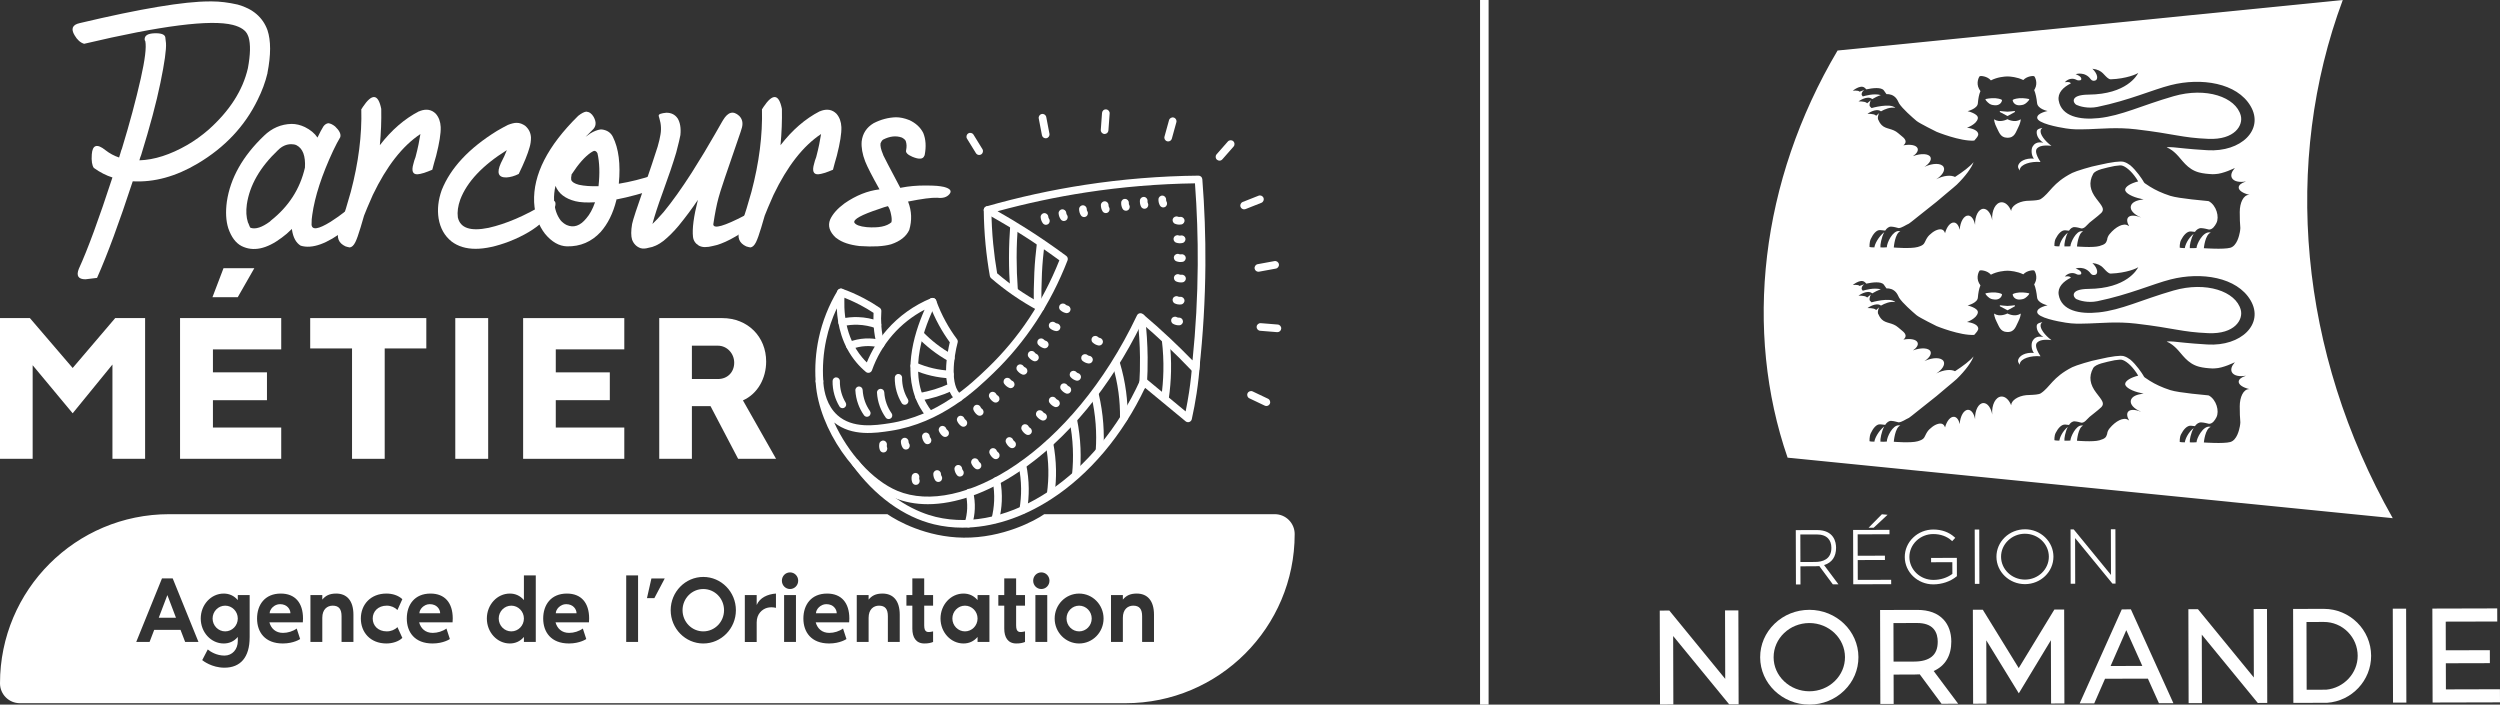<?xml version="1.0" encoding="UTF-8"?><svg id="Calque_1" xmlns="http://www.w3.org/2000/svg" viewBox="0 0 2210.69 623.07"><rect x="0" y="0" width="2210.69" height="623.07" fill="#333333" stroke="none"/><defs><style>.cls-1{fill:#fff;}</style></defs><g id="Bloc-Marque_Print_-_Medium_-_Blanc"><rect class="cls-1" x="1308.77" y="0" width="7.56" height="623.07"/><path class="cls-1" d="M1623.59,484.29c0-4.69-1.68-15.57-16.88-15.57h-.08l-18.66.05.13,48.04h4.02s-.05-16.03-.05-16.03l12.92-.03c1.28,0,2.58-.06,3.79-.17l11.94,16.15h4.98s-12.73-17.05-12.73-17.05c6.98-2.12,10.65-7.41,10.63-15.38M1592.06,496.97l-.07-24.33,14.51-.04h.06c4.46,0,7.84,1.19,10.03,3.55,1.87,1.99,2.85,4.83,2.86,8.22.03,10.35-7.9,12.55-14.54,12.56l-12.85.04Z"/><polygon class="cls-1" points="1642.79 512.78 1642.74 495.24 1666.8 495.18 1666.79 491.37 1642.73 491.43 1642.69 472.5 1670.83 472.43 1670.82 468.55 1638.66 468.63 1638.78 516.67 1672.33 516.58 1672.31 512.71 1642.79 512.78"/><polygon class="cls-1" points="1669.12 455.2 1664.1 454.76 1652.32 466.67 1656.83 466.66 1669.12 455.2"/><path class="cls-1" d="M1707.61,493.37v3.81s18.79-.05,18.79-.05l.04,10.35c-4.7,3.47-10.5,5.31-16.8,5.32h-.06c-11.64,0-21.13-9.07-21.16-20.25,0-5.39,2.19-10.48,6.17-14.32,4-3.84,9.3-5.97,14.94-5.98h.07c6.32,0,12.02,2.04,16.08,5.75l.58.53,2.71-2.94-.58-.53c-4.84-4.46-11.34-6.82-18.78-6.82h-.1c-6.71.02-13.03,2.56-17.79,7.16-4.78,4.6-7.4,10.7-7.38,17.16.04,13.35,11.34,24.18,25.23,24.18h.07c7.63-.02,15.11-2.58,20.51-7.02l.29-.23-.04-16.19-22.79.06Z"/><rect class="cls-1" x="1746.23" y="468.35" width="4.01" height="48.04" transform="translate(-1.26 4.49) rotate(-.15)"/><path class="cls-1" d="M1790.66,468.04h-.07c-6.74.02-13.07,2.56-17.83,7.15-4.75,4.6-7.37,10.7-7.35,17.17.04,13.35,11.35,24.18,25.23,24.18h.07c13.88-.04,25.14-10.94,25.1-24.32-.01-6.47-2.65-12.55-7.41-17.12-4.74-4.56-11.05-7.07-17.75-7.07M1790.66,471.98c11.6,0,21.06,9.07,21.09,20.25.03,11.16-9.41,20.27-21.04,20.3h-.06c-11.64,0-21.13-9.05-21.16-20.19-.02-5.39,2.17-10.49,6.17-14.35,4-3.87,9.3-6,14.93-6.02h.06Z"/><polygon class="cls-1" points="1870.6 468.03 1866.59 468.04 1866.7 508.41 1833.73 468.13 1830.93 468.13 1831.05 516.17 1835.05 516.16 1834.96 475.79 1867.75 515.79 1867.99 516.08 1870.72 516.07 1870.6 468.03"/><polygon class="cls-1" points="1525.41 539.77 1525.57 600.31 1476.14 539.9 1467.68 539.92 1467.91 622.99 1479.7 622.96 1479.54 562.41 1529.07 622.83 1537.42 622.81 1537.2 539.74 1525.41 539.77"/><path class="cls-1" d="M1599.98,539.26h-.12c-11.59.03-22.49,4.4-30.68,12.32-8.23,7.95-12.75,18.5-12.71,29.69.05,23.08,19.56,41.8,43.49,41.8h.12c11.58-.03,22.47-4.41,30.63-12.33,8.2-7.94,12.7-18.48,12.66-29.69-.06-23.08-19.51-41.8-43.39-41.8M1599.96,611.28c-8.4,0-16.32-3.14-22.31-8.83-5.97-5.68-9.27-13.21-9.28-21.21-.05-16.66,14.1-30.25,31.53-30.3h.08c17.33,0,31.45,13.5,31.5,30.14.02,8.01-3.21,15.56-9.09,21.26-5.94,5.74-13.87,8.92-22.34,8.94h-.08Z"/><path class="cls-1" d="M1725.49,567.19c-.02-7.83-2.39-14.51-6.87-19.34-5.27-5.65-13.04-8.52-23.12-8.52h-.14l-32.84.08.22,83.07,11.79-.03-.06-25.93,18.26-.05c1.63,0,3.28-.06,4.87-.16l19.26,26.03,14.7-.04-21.67-28.96c10.16-4.43,15.65-13.53,15.61-26.16M1674.43,585.05l-.09-34.09,20.83-.05h.11c6.45,0,11.26,1.65,14.29,4.9,3.23,3.45,3.91,8.17,3.92,11.52.02,6.13-1.74,10.53-5.39,13.44-3.5,2.79-8.71,4.23-15.49,4.24l-18.17.05Z"/><polygon class="cls-1" points="1816.61 539.02 1785.11 590.77 1753.35 539.18 1744.56 539.2 1744.78 622.28 1756.58 622.24 1756.43 566.24 1785.18 613.09 1813.56 566.13 1813.72 622.1 1825.5 622.06 1825.29 538.99 1816.61 539.02"/><path class="cls-1" d="M1876.24,538.86l-37.25,83.17,12.9-.04,9.54-21.79,37.9-.1,9.77,21.75,12.77-.04-37.57-82.97-8.05.02ZM1866.35,588.93l13.87-31.68,14.18,31.61-28.05.07Z"/><polygon class="cls-1" points="1992.86 538.56 1993.02 599.09 1943.59 538.69 1935.13 538.71 1935.34 621.78 1947.14 621.75 1946.99 561.2 1996.51 621.62 2004.87 621.6 2004.65 538.53 1992.86 538.56"/><path class="cls-1" d="M2054.93,538.4h-.11l-27.08.07.22,83.07,29.53-.07h.26c21.92-1.49,39.04-19.75,38.98-41.58-.05-22.9-18.8-41.48-41.8-41.48M2039.72,609.93l-.15-59.91,15.29-.04h.08c7.96,0,15.44,3.09,21.08,8.71,5.67,5.65,8.8,13.18,8.82,21.21.04,15.37-12.19,28.51-27.87,29.98l-17.25.04Z"/><polygon class="cls-1" points="2115.88 538.24 2116.09 621.31 2127.89 621.28 2127.67 538.21 2115.88 538.24"/><polygon class="cls-1" points="2210.65 609.48 2162.86 609.61 2162.79 586.51 2201.74 586.41 2201.71 574.94 2162.76 575.04 2162.7 549.7 2208.27 549.59 2208.23 538 2150.88 538.15 2151.09 621.22 2210.69 621.07 2210.65 609.48"/><path class="cls-1" d="M1804.5,287.1c.18-.86.72-1.58,1.52-2.2-.4.1-4.52.61-4.92,2.72-.55,2.98.92,7.34,5.78,10.35-6-1.23-8.31,1.41-9.52,3.48-1.41,2.38-1.16,7.97,1.21,10.62-7.45-.71-13.62,2.54-14.07,6.86-.12,1.1.78,2.48,1.5,3.7,0-.26,0-.51.03-.76.71-4.9,9.86-7.6,18.35-6.82-2.79-4.22-5.25-9.54-3.23-11.85,2.11-2.4,6.16-3.27,12.89-2.44-6.01-4.41-10.27-10.31-9.54-13.67"/><path class="cls-1" d="M1770.34,88.51c.03-.28-1.65-1.26-5.7-1.65-4.04-.38-9.12.7-9.05.86.31.83.61,1.39,2.13,2.79,2.24,2.07,3.47,2.31,6.09,2.56,4.05.39,6.34-2.23,6.53-4.57"/><path class="cls-1" d="M1786.58,105.6c-4.92,3.36-11.46-.18-11.46-.18,0,0-6.71,3.54-11.46.18-.88-.61.35,4.23,1.84,6.95,2.09,3.79,3.13,9.16,9.4,9.25h0s.3,0,.3,0c6.54.07,7.41-5.41,9.53-9.26,1.5-2.72,2.73-7.55,1.85-6.95"/><path class="cls-1" d="M1768.34,98.55c-.06.23.05.48.27.58l6.35,3.36c.08.04.16.06.24.06.1,0,.19-.03.28-.07l6.09-3.35c.2-.12.29-.36.23-.58-.06-.22-.26-.38-.51-.38,0,0-4.4.59-6.15.59s-6.29-.59-6.29-.59c-.24,0-.45.17-.51.4"/><path class="cls-1" d="M1786.3,93.07c2.63-.26,3.87-.49,6.09-2.56,1.5-1.4,1.82-1.96,2.13-2.79.06-.17-5.02-1.25-9.06-.86-4.04.39-5.72,1.36-5.7,1.65.2,2.34,2.49,4.95,6.54,4.57"/><path class="cls-1" d="M1804.5,115.32c.18-.87.72-1.58,1.52-2.2-.4.1-4.52.61-4.92,2.72-.55,2.97.92,7.35,5.78,10.35-6-1.23-8.31,1.41-9.52,3.48-1.41,2.38-1.16,7.97,1.21,10.61-7.45-.71-13.62,2.55-14.07,6.87-.12,1.1.78,2.48,1.5,3.7,0-.26,0-.51.03-.76.71-4.89,9.86-7.6,18.35-6.81-2.79-4.23-5.25-9.54-3.23-11.85,2.11-2.4,6.16-3.27,12.89-2.44-6.01-4.41-10.27-10.31-9.54-13.67"/><path class="cls-1" d="M2071.66,0c-148.91,14.9-297.83,29.79-446.75,44.68-68.59,115.96-82.88,247.96-44.18,360.03,178.37,17.84,356.75,35.67,535.12,53.51C2032.63,311.17,2018.34,143.17,2071.66,0M1892.98,363.92s-.07.04-.13.06c-4.78-1.94-9.01-2.07-10.86-.08-1.56,1.69-1.15,4.64.75,7.94-.4-.25-.76-.47-1.05-.66-3.85-2.45-10.83.99-16.26,7.63-1.32,1.61-1.98,3.28-2.15,4.97-.89,2.79-1.5,4.04-6.78,5.56-5.66,1.63-19.89.39-19.89.39,0,0,.96-11.8,5.5-13.34-.43-.07-.82-.13-1.17-.16-5.25-.41-10.12,10.36-10.12,13.32-.9.11-3.52.22-5.3.09-.27-1.79.75-7.78,3.01-12.16-4.9,3.94-7.23,9.72-7.46,12.13-3.41.05-4.41-.37-4.41-.37,0,0-.19-3.86,1.11-6.4,2.08-4.11,5.14-7.66,8.48-7.43.65.05,2.07.18,3.3.37,1.36-2,3.06-3.35,5.11-3.19,2.63.21,3.85.71,5.95,1.21,2.76.04,4.4-2.62,7.18-5.2,1.57-1.45,6.57-4.97,10.46-8.65,2.97-3.33.6-5.89-4.54-12.56-5.51-7.16-6.97-14.2-2.76-21.86,2.01-3.64,10.8-5.22,19.01-6.99,3.79-.58,5.61-.59,6.44-.38,2.79.67,7.79,4.06,12.73,11.39.92,1.34.86,1.36,1.63,2.64-6.44,1.56-11.52,4.58-11.52,7.39,0,3.01,6.46,6.42,13.84,7.94.88.26,1.72.49,2.5.7-5.99.29-10.6,2.48-11.33,5.89-.77,3.56,2.9,7.4,8.74,9.8M1916.05,302.25s3.03.51,8.28,5.62c5.24,5.12,9.65,13.56,20.15,16.38,3.57.96,7.92,1.4,12.09,1.58.61-.04,1.31-.07,2.21-.1,6.95-.16,17.39-5.4,17.39-5.4,0,0-.05.11-.14.3-2.64,2.95-3.67,6.08-2.41,8.5,1.62,3.08,6.56,4.15,12.35,3.09-.21.1-.4.19-.57.3-3.41,1.12-5.64,2.88-5.77,4.86-.18,2.77,3.77,5.37,9.52,6.69-.22.01-.44.02-.62.03-4.67.22-7.98,6.87-7.97,15.2,0,5.47.14,10.26.52,14.15-.07,1.13-.17,2.31-.42,3.57-.6,3.1-2.57,12.22-8.51,13.86-5.95,1.63-23.33.38-23.33.38,0,0,1.08-12.22,6.2-13.82-.48-.08-.93-.14-1.32-.17-5.9-.42-11.29,10.47-11.36,13.8-1.01.11-3.96.22-5.95.09-.31-1.86.84-8.1,3.41-12.64-5.1,4.08-7.54,10.1-7.78,12.61-3.53.05-4.55-.38-4.55-.38,0,0-.2-4,1.14-6.63,2.15-4.26,5.32-7.93,8.77-7.69.7.05,2.24.19,3.52.4,1.54-2.09,3.46-3.49,5.76-3.32,2.96.21,4.33.73,6.69,1.25,3.1.05,5.22-3.12,6.57-5.75,2.79-5.47-.06-15.52-6.51-19.18-.16-.09-.4-.15-.6-.22-1.87-.26-25.93-2.17-33.69-4.66-7.3-2.34-13.23-5.16-18.07-8.19-5.54-3.81-4.44-2.42-6.03-5.18-.61-1.06-5.87-9.14-11.35-13.7,0,0-.03-.03-.05-.03-1.81-1.36-3.61-2.31-5.29-2.81-.17-.05-.34-.13-.51-.17-2.82-.69-9.78.03-22.24,2.93-6.07,1.06-19.94,5.27-23.12,6.89-17.65,8.95-19.61,17.76-27.89,23.12-1.65,1.07-5.67,1.3-10.05,1.48-.88,0-1.8.03-2.74.13-7.43.77-13.25,4.69-13.37,8.92-1.85-4.76-5.16-7.9-8.69-7.69-5.04.3-8.65,7.28-8.07,15.56,0,.2.04.38.06.58-.99-6.04-4.17-10.47-7.84-10.39-4.28.11-7.58,6.34-7.36,13.94,0,.1,0,.19,0,.3-.88-4.76-3.2-8.15-6.07-8.26-3.78-.14-7.09,5.47-7.53,12.61-.76-3.61-2.52-6.14-4.88-6.42-3.27-.38-6.59,3.66-8.07,9.4-.49-1.59-1.37-2.74-2.65-3.19-2.39-.85-6.57.64-9.91,3.75-2.09,1.6-3.1,3.13-4.11,4.96-1.88,3.38-1.39,4.91-7.43,6.68-6.03,1.76-21.23.46-21.23.46,0,0,1-12.71,5.84-14.37-.45-.08-.86-.15-1.24-.17-5.61-.43-10.75,10.4-10.76,14.36-.96.13-3.77.23-5.65.11-.3-1.98.84-8.77,3.39-13.52-5.28,4.26-8.49,10.81-8.72,13.49-3.35.06-4.33-.39-4.33-.39,0,0-.19-4.15,1.06-6.9,2.04-4.43,5.03-8.26,8.32-8.01.71.06,3,.22,4.48.47,1.46-2.2,3.3-3.69,5.5-3.52,2.8.21,4.1.76,6.35,1.28,2.6.04,6.33-2.75,9.15-3.95.91-.39,12.88-10.3,24.38-19.27,2.36-2.17,15.95-13.24,18-15.23,7.86-7.66,13.13-15.14,14.79-19.85-3.05,3.75-9.42,8.59-16.41,13.08-3.7-1.88-10.13-1.3-16.32,1.91-.15.07-.29.15-.42.23h0c5.38-3.41,8.29-7.94,6.64-10.94-1.94-3.55-9.43-3.63-16.73-.2-.1.04-.19.09-.29.14,4.25-2.78,6.56-6.18,5.43-8.62-1.48-3.22-8.37-3.59-15.51-.9,3.19-2.17,4.89-4.73,4.15-6.83-1.02-2.9-6.37-3.94-12.6-2.72,1.33-1.09,2.06-2.33,1.95-3.6-.11-1.31-1.16-2.77-2.82-4.07-1.72-1.47-3.13-2.61-3.67-3.07-5.16-4.54-10.68-3.33-14.53-7.08-1.54-1.51-2.62-3.47-3.38-5.3-.55-2.88,1.06-5.48,1.06-5.48l-2.72,2.45c-.21-.19-.4-.4-.62-.56-1.72-1.32-7.03-1.2-7.03-1.2,0,0,7.19-5.24,11.55-2.43.13.08.23.18.36.26,3.31-1.89,8.26-4,12.72-3.07-4.52-4.62-21.05.18-21.05.18l-1.16-1.21s-.2-.28-.52-.67c-.38-2.76,1.2-5.15,1.2-5.15l-3.4,2.78c-.19-.16-.38-.32-.58-.48-1.72-1.32-7.03-1.2-7.03-1.2,0,0,7.19-5.23,11.55-2.42.22.13.39.28.58.42,2.1-1.28,4.76-2.65,7.59-3.53-5.96-1.83-14.13.7-16,1.17-.37-.53-.67-.98-.95-1.39-.34-2.73,2.38-4.37,2.38-4.37l-4.29,1.57c-1.04-1.49-5.98-.83-5.98-.83,0,0,6.63-5.52,10.3-2.83.68.5,1.24,1.05,1.68,1.59,5.54-1.19,13.19-2.15,15.52.92.41.55,1.45,1.98,2.31,3.28,3.04-.1,5.98.75,8.33,3.36.99,1.1,1.95,2.86,2.9,4.95,2.86,4.53,11.41,12.06,15.37,15.41,2.51,2.13,17.8,9.66,17.8,9.66,0,0,20.78,8.51,33.21,7.75,2.2-2.52,3.94-4.22,3.49-6.18-1.04-4.44-9.91-5.21-9.91-5.21,0,0,8.65-3,9.61-8.25.75-4.13-9.05-6.39-9.05-6.39,0,0,8.67-2.15,9.06-6.85.35-4.2,1.01-7.92,2.3-10.9-.4-.52-.81-1.15-1.24-1.95-2.91-5.42,0-10.9.72-11.27.65-.33,6.45-.13,9.77,3.75,5.74-2.97,12.04-3.43,14.49-3.49h0s.11,0,.16,0c.05,0,.11,0,.16,0h0c2.36.06,8.28.48,13.84,3.18,3.36-3.59,8.89-3.76,9.52-3.44.72.37,3.63,5.84.71,11.27-.22.4-.42.67-.62,1.01,1.27,2.98,2.13,7.21,2.57,11.56.54,5.25,9.32,7.01,9.32,7.01,0,0-9.36,1.75-9.22,5.96.15,4.9,18.46,8.35,25.32,9.4,6.85,1.05,10.28.96,20.56.69,10.27-.27,24.69-1.85,41.48.12,34.76,4.09,39.87,7.42,63.96,8.45,23.42,1,30.97-12,28.71-20.58-4.34-16.46-30.72-25.43-59.45-17.14-28.72,8.3-45.96,17.2-66.15,19.35-17.03,1.82-32.93-1.57-35.4-15.47-1.2-6.76,3.96-11.89,10.75-15.21-.91-1.89-5.36-1.01-5.36-1.01,0,0,4.37-5.47,10.82-1.89.62.26,1.28.23,1.82.23.71-.05,1.46-.11,1.76-.55,1.37-2.9-4.86-4.93-4.86-4.93,0,0,8.22-2.8,13.45,4.56,1.18,1.47,2.75,1.43,4.02,1,2.38-.79,2.6-5.36-2.63-10.39,9.63,1.12,10.06,6.34,14.68,8.95.34.19.95.35,1.51.39,13.91-.5,23.27-4.63,24.41-5.74-1.06,2.18-10.31,18.99-44.04,19.28-17.32.15-13.32,7.77-10.68,9.05,2.64,1.28,10.17,3.55,18.59,1.81,28.28-5.84,48.71-15.18,64.82-19.27,26.95-6.84,58.54-2.05,70.61,18.56,12.16,20.79-8.32,40.81-38.2,39.01-18.5-1.11-23.56-2.05-29.91-2.57-6.34-.51-5.95.2-5.95.2M1853.7,175.63c-5.51-7.16-6.97-14.2-2.76-21.86,2.01-3.64,10.8-5.23,19.01-6.99,3.79-.58,5.61-.59,6.44-.38,2.79.67,7.79,4.06,12.73,11.39.92,1.35.86,1.36,1.63,2.64-6.44,1.56-11.52,4.58-11.52,7.38,0,3.01,6.46,6.42,13.84,7.94.88.26,1.72.5,2.5.7-5.99.29-10.6,2.49-11.33,5.89-.77,3.56,2.9,7.4,8.74,9.8-.03.02-.07.04-.13.06-4.78-1.94-9.01-2.07-10.86-.08-1.56,1.69-1.15,4.64.75,7.94-.4-.25-.76-.47-1.05-.65-3.85-2.45-10.83.99-16.26,7.63-1.32,1.61-1.98,3.28-2.15,4.96-.89,2.79-1.5,4.04-6.78,5.56-5.66,1.63-19.89.4-19.89.4,0,0,.96-11.81,5.5-13.35-.43-.07-.82-.13-1.17-.16-5.25-.41-10.12,10.36-10.12,13.33-.9.11-3.52.22-5.3.09-.27-1.79.75-7.78,3.01-12.16-4.9,3.94-7.23,9.72-7.46,12.13-3.41.06-4.41-.37-4.41-.37,0,0-.19-3.86,1.11-6.4,2.08-4.11,5.14-7.67,8.48-7.43.65.04,2.07.18,3.3.37,1.36-2.01,3.06-3.35,5.11-3.19,2.63.2,3.85.71,5.95,1.2,2.76.05,4.4-2.62,7.18-5.2,1.57-1.44,6.57-4.96,10.46-8.64,2.97-3.33.6-5.89-4.54-12.56M1951.91,132.83c-18.5-1.11-23.56-2.05-29.91-2.56-6.34-.51-5.95.2-5.95.2,0,0,3.03.51,8.28,5.62,5.24,5.11,9.65,13.56,20.15,16.37,3.57.96,7.92,1.41,12.09,1.58.61-.04,1.31-.07,2.21-.09,6.95-.16,17.39-5.4,17.39-5.4,0,0-.05.11-.14.3-2.64,2.95-3.67,6.08-2.41,8.49,1.62,3.08,6.56,4.15,12.35,3.1-.21.1-.4.19-.57.3-3.41,1.12-5.64,2.87-5.77,4.86-.18,2.77,3.77,5.37,9.52,6.69-.22,0-.44.02-.62.03-4.67.21-7.98,6.87-7.97,15.2,0,5.47.14,10.26.52,14.15-.07,1.14-.17,2.31-.42,3.58-.6,3.09-2.57,12.22-8.51,13.85-5.95,1.63-23.33.38-23.33.38,0,0,1.08-12.22,6.2-13.82-.48-.07-.93-.14-1.32-.17-5.9-.42-11.29,10.47-11.36,13.8-1.01.12-3.96.22-5.95.1-.31-1.86.84-8.1,3.41-12.64-5.1,4.08-7.54,10.1-7.78,12.61-3.53.05-4.55-.39-4.55-.39,0,0-.2-4,1.14-6.63,2.15-4.26,5.32-7.93,8.77-7.69.7.04,2.24.19,3.52.4,1.54-2.09,3.46-3.49,5.76-3.32,2.96.21,4.33.74,6.69,1.25,3.1.04,5.22-3.12,6.57-5.75,2.79-5.47-.06-15.52-6.51-19.18-.16-.09-.4-.15-.6-.23-1.87-.26-25.93-2.17-33.69-4.65-7.3-2.35-13.23-5.16-18.07-8.19-5.54-3.81-4.44-2.42-6.03-5.19-.61-1.06-5.87-9.13-11.35-13.7,0-.01-.03-.02-.05-.04-1.81-1.35-3.61-2.31-5.29-2.81-.17-.05-.34-.13-.51-.16-2.82-.7-9.78.03-22.24,2.92-6.07,1.06-19.94,5.27-23.12,6.89-17.65,8.95-19.61,17.76-27.89,23.13-1.65,1.06-5.67,1.3-10.05,1.48-.88,0-1.8.03-2.74.13-7.43.77-13.25,4.7-13.37,8.93-1.85-4.76-5.16-7.9-8.69-7.69-5.04.31-8.65,7.28-8.07,15.57,0,.2.04.38.06.57-.99-6.03-4.17-10.46-7.84-10.38-4.28.11-7.58,6.34-7.36,13.93,0,.1,0,.2,0,.3-.88-4.76-3.2-8.15-6.07-8.26-3.78-.13-7.09,5.47-7.53,12.61-.76-3.61-2.52-6.14-4.88-6.42-3.27-.38-6.59,3.66-8.07,9.41-.49-1.59-1.37-2.74-2.65-3.19-2.39-.85-6.57.63-9.91,3.74-2.09,1.6-3.1,3.13-4.11,4.96-1.88,3.38-1.39,4.92-7.43,6.68-6.03,1.76-21.23.46-21.23.46,0,0,1-12.71,5.84-14.37-.45-.09-.86-.15-1.24-.18-5.61-.43-10.75,10.41-10.76,14.37-.96.12-3.77.23-5.65.11-.3-1.98.84-8.77,3.39-13.52-5.28,4.25-8.49,10.8-8.72,13.49-3.35.06-4.33-.39-4.33-.39,0,0-.19-4.15,1.06-6.89,2.04-4.43,5.03-8.26,8.32-8.01.71.06,3,.22,4.48.47,1.46-2.2,3.3-3.69,5.5-3.52,2.8.22,4.1.77,6.35,1.28,2.6.04,6.33-2.74,9.15-3.95.91-.4,12.88-10.3,24.38-19.27,2.36-2.17,15.95-13.24,18-15.23,7.86-7.67,13.13-15.15,14.79-19.85-3.05,3.75-9.42,8.59-16.41,13.08-3.7-1.88-10.13-1.3-16.32,1.91-.15.07-.29.15-.42.23h0c5.38-3.41,8.29-7.94,6.64-10.94-1.94-3.55-9.43-3.63-16.73-.2-.1.05-.19.09-.29.15,4.25-2.78,6.56-6.18,5.43-8.63-1.48-3.22-8.37-3.59-15.51-.89,3.19-2.18,4.89-4.74,4.15-6.84-1.02-2.89-6.37-3.94-12.6-2.72,1.33-1.09,2.06-2.32,1.95-3.59-.11-1.31-1.16-2.78-2.82-4.07-1.72-1.47-3.13-2.61-3.67-3.07-5.16-4.54-10.68-3.34-14.53-7.09-1.54-1.5-2.62-3.47-3.38-5.3-.55-2.88,1.06-5.48,1.06-5.48l-2.72,2.45c-.21-.19-.4-.4-.62-.57-1.72-1.32-7.03-1.19-7.03-1.19,0,0,7.19-5.23,11.55-2.43.13.08.23.18.36.26,3.31-1.89,8.26-4,12.72-3.07-4.52-4.62-21.05.18-21.05.18l-1.16-1.22s-.2-.27-.52-.67c-.38-2.76,1.2-5.15,1.2-5.15l-3.4,2.79c-.19-.16-.38-.33-.58-.48-1.72-1.32-7.03-1.2-7.03-1.2,0,0,7.19-5.24,11.55-2.43.22.14.39.28.58.42,2.1-1.28,4.76-2.65,7.59-3.53-5.96-1.83-14.13.7-16,1.17-.37-.53-.67-.98-.95-1.39-.34-2.73,2.38-4.37,2.38-4.37l-4.29,1.57c-1.04-1.49-5.98-.83-5.98-.83,0,0,6.63-5.52,10.3-2.83.68.5,1.24,1.05,1.68,1.59,5.54-1.18,13.19-2.15,15.52.92.41.54,1.45,1.98,2.31,3.27,3.04-.09,5.98.75,8.33,3.36.99,1.1,1.95,2.86,2.9,4.95,2.86,4.53,11.41,12.06,15.37,15.41,2.51,2.12,17.8,9.65,17.8,9.65,0,0,20.78,8.52,33.21,7.76,2.2-2.52,3.94-4.23,3.49-6.19-1.04-4.44-9.91-5.21-9.91-5.21,0,0,8.65-3.01,9.61-8.25.75-4.13-9.05-6.39-9.05-6.39,0,0,8.67-2.15,9.06-6.86.35-4.2,1.01-7.92,2.3-10.9-.4-.52-.81-1.15-1.24-1.95-2.91-5.42,0-10.89.72-11.27.65-.33,6.45-.12,9.77,3.76,5.74-2.97,12.04-3.43,14.49-3.49h0s.11,0,.16,0c.05,0,.11,0,.16,0h0c2.36.06,8.28.48,13.84,3.17,3.36-3.59,8.89-3.76,9.52-3.44.72.37,3.63,5.84.71,11.27-.22.4-.42.68-.62,1.01,1.27,2.98,2.13,7.22,2.57,11.56.54,5.26,9.32,7.01,9.32,7.01,0,0-9.36,1.75-9.22,5.96.15,4.9,18.46,8.36,25.32,9.4,6.85,1.05,10.28.96,20.56.69,10.27-.27,24.69-1.86,41.48.12,34.76,4.09,39.87,7.42,63.96,8.45,23.42,1,30.97-12,28.71-20.57-4.34-16.46-30.72-25.44-59.45-17.14-28.72,8.3-45.96,17.2-66.15,19.35-17.03,1.82-32.93-1.57-35.4-15.47-1.2-6.77,3.96-11.9,10.75-15.22-.91-1.89-5.36-1-5.36-1,0,0,4.37-5.47,10.82-1.9.62.26,1.28.24,1.82.24.71-.05,1.46-.11,1.76-.55,1.37-2.9-4.86-4.93-4.86-4.93,0,0,8.22-2.8,13.45,4.56,1.18,1.47,2.75,1.43,4.02,1.01,2.38-.8,2.6-5.36-2.63-10.39,9.63,1.12,10.06,6.34,14.68,8.95.34.19.95.36,1.51.4,13.91-.5,23.27-4.64,24.41-5.74-1.06,2.18-10.31,18.99-44.04,19.28-17.32.15-13.32,7.77-10.68,9.05,2.64,1.28,10.17,3.54,18.59,1.81,28.28-5.84,48.71-15.19,64.82-19.27,26.95-6.83,58.54-2.05,70.61,18.57,12.16,20.79-8.32,40.81-38.2,39.01"/><path class="cls-1" d="M1770.34,260.29c.03-.28-1.65-1.26-5.7-1.64-4.04-.39-9.12.69-9.05.86.31.83.61,1.39,2.13,2.79,2.24,2.06,3.47,2.31,6.09,2.56,4.05.39,6.34-2.23,6.53-4.57"/><path class="cls-1" d="M1786.58,277.39c-4.92,3.36-11.46-.19-11.46-.19,0,0-6.71,3.55-11.46.19-.88-.62.35,4.22,1.84,6.95,2.09,3.79,3.13,9.15,9.4,9.25h0s.3.01.3.01c6.54.07,7.41-5.42,9.53-9.26,1.5-2.73,2.73-7.55,1.85-6.95"/><path class="cls-1" d="M1786.3,264.86c2.63-.26,3.87-.5,6.09-2.56,1.5-1.4,1.82-1.96,2.13-2.79.06-.17-5.02-1.25-9.06-.86-4.04.38-5.72,1.36-5.7,1.64.2,2.34,2.49,4.95,6.54,4.57"/><path class="cls-1" d="M1768.34,270.33c-.06.23.05.48.27.58l6.35,3.36c.08.04.16.06.24.06.1,0,.19-.02.28-.07l6.09-3.35c.2-.12.29-.36.23-.58-.06-.22-.26-.38-.51-.38,0,0-4.4.59-6.15.59s-6.29-.59-6.29-.59c-.24,0-.45.16-.51.39"/><path class="cls-1" d="M187.63,1.26c6.81,0,14.34.93,22.59,2.79,13.4,3.71,22.17,11.25,26.3,22.59,3.09,9.28,3.09,21.87,0,37.75v.31c-1.86,7.84-4.75,15.68-8.67,23.52-11.34,23.32-28.98,42.08-52.91,56.32-19.39,11.55-38.58,16.81-57.56,15.78-11.96,36.52-22.49,64.99-31.56,85.41l-10.22,1.24c-6.39,0-8.36-3.1-5.88-9.28,7.84-17.13,17.74-44.05,29.71-80.77-5.37-1.65-10.83-4.44-16.4-8.36-1.65-2.27-2.28-6.29-1.86-12.07.62-8.46,4.65-9.69,12.07-3.71,3.71,2.89,7.73,5.06,12.07,6.5.2-.83.62-2.17,1.24-4.03.41-1.65.82-2.88,1.24-3.71,6.8-22.28,12.38-43.01,16.71-62.2,3.71-16.51,5.05-27.43,4.02-32.8-.42-.62-.62-1.24-.62-1.85,0-3.3,2.89-5.06,8.67-5.26,5.77-.2,8.98.93,9.59,3.41.2,1.65.41,3.4.62,5.26.4,5.57-1.24,17.32-4.95,35.28-3.51,17.13-9.18,38.37-17.02,63.74-.2.41-.51,1.24-.93,2.48-.21.83-.42,1.55-.62,2.17,13.2-.41,27.33-4.95,42.39-13.61,6.39-3.71,12.59-8.16,18.57-13.31,18.78-16.71,30.43-34.86,34.97-54.46,2.27-12.18,2.47-21.36.62-27.54-.21-.41-.42-.93-.62-1.55-1.65-4.33-6.09-7.42-13.31-9.28-19.6-4.95-63.44.62-131.51,16.71-3.3-1.03-6.09-3.51-8.36-7.43-3.51-5.77-2.06-9.38,4.33-10.83C124.39,7.66,162.66,1.26,185.15,1.26h2.48Z"/><path class="cls-1" d="M296.24,111.73c3.92,3.71,5.47,6.91,4.64,9.59-1.86,3.1-3.92,7.02-6.19,11.76-10.11,21.66-16.3,40.64-18.57,56.94-.42,2.27-.62,5.15-.62,8.66.4,4.95,5.97,4.13,16.7-2.47,9.69-6.19,17.23-12.18,22.59-17.95,2.07-.2,3.61-.31,4.65-.31,6.6-.2,5.57,5.06-3.1,15.79-2.9,3.09-6.5,6.18-10.83,9.28-16.3,12.59-29.5,17.33-39.61,14.23-4.13-2.47-6.71-7.22-7.74-14.23v-.62c-3.09,3.1-6.09,5.68-8.97,7.74-13.42,10.1-25.28,12.59-35.59,7.43-5.16-2.68-9.07-7.94-11.76-15.78-2.06-6.6-2.47-14.44-1.24-23.52,3.09-20.83,14.02-40.22,32.8-58.18,7.01-6.8,15.16-10.31,24.44-10.52,3.92,0,7.84.93,11.76,2.79,4.95,2.47,8.66,5.57,11.14,9.28,2.06-4.33,3.82-7.63,5.26-9.9,1.24-1.65,2.68-2.58,4.33-2.79,1.86.21,3.82,1.14,5.88,2.79M245.81,132.77c-15.89,15.06-25.06,31.05-27.54,47.96-.83,5.99-.52,11.26.93,15.79,0,.21.1.41.31.62,1.03,2.9,1.75,4.34,2.17,4.34,4.33,1.44,10-.41,17.02-5.58l.93-.93c15.67-12.37,25.69-27.95,30.02-46.73.62-10.31-1.86-16.92-7.43-19.81-1.25-.62-2.79-.93-4.64-.93-4.33,0-8.25,1.76-11.76,5.27"/><path class="cls-1" d="M335.85,128.44c10.31-13.41,21.87-23.41,34.67-30.02h.3l.63-.31c5.57-2.06,10.2-1.24,13.92,2.48,2.68,3.09,4.12,7.01,4.33,11.75.2,5.57-1.14,14.04-4.02,25.37-.62,2.28-1.23,4.44-1.86,6.5-.42,1.85-.93,3.82-1.55,5.88-5.78,2.47-10.11,3.82-12.99,4.03-4.33.2-5.58-2.9-3.71-9.29.41-1.86,1.03-3.81,1.85-5.88.41-1.65.93-3.71,1.55-6.19.62-2.27,1.55-7.01,2.79-14.24-15.89,10.53-29.92,28.48-42.09,53.85-3.92,8.87-6.5,14.96-7.73,18.26-1.23,4.33-2.28,7.85-3.09,10.53-1.86,6.18-3.4,10.52-4.64,12.99-1.44,2.9-3.09,4.44-4.95,4.65-1.23-.21-2.47-.52-3.71-.93-6.19-2.89-8.14-7.74-5.87-14.54,1.44-4.13,3.51-10.42,6.19-18.88,1.45-4.95,2.88-9.9,4.33-14.85,6.81-25.79,9.91-50.14,9.28-73.03.42-.41.83-1.03,1.25-1.86,8.24-12.37,13.71-11.86,16.39,1.55.21,10.52-.21,21.25-1.24,32.18"/><path class="cls-1" d="M464.58,111.42c3.09,2.68,4.74,6.09,4.95,10.21,0,3.1-.41,5.99-1.24,8.66-1.65,5.99-4.85,13.82-9.59,23.52-3.71,1.86-7.32,2.9-10.83,3.1-7.22.21-8.88-4.03-4.95-12.69,2.27-4.33,4.02-8.15,5.26-11.45-21.46,13.41-35.18,27.96-41.16,43.63-2.07,5.78-2.79,11.04-2.17,15.78,2.06,9.5,11.14,12.59,27.23,9.29,15.48-3.51,32.08-10.63,49.83-21.36.2,0,.4-.1.62-.31,5.57-3.1,8.46-3.1,8.66,0,.2,3.09-1.44,6.39-4.95,9.9l-5.88,5.88c-7.01,6.81-17.02,12.8-30.02,17.95-22.69,8.66-39.71,8.66-51.06,0-6.19-4.95-10.01-11.76-11.45-20.43-1.24-8.04-.31-16.4,2.79-25.06,7.84-19.6,24.14-37.03,48.89-52.3,3.92-2.27,7.12-4.03,9.6-5.26,3.09-1.23,5.67-1.85,7.73-1.85,2.68,0,5.26.93,7.74,2.78"/><path class="cls-1" d="M524.93,103.37c2.68,4.75,2.27,8.67-1.24,11.76l-5.88,5.87,4.33-3.09c3.09-1.86,5.98-2.99,8.66-3.41h1.55c4.54.62,7.74,2.79,9.59,6.5,5.16,10.32,6.91,24.14,5.26,41.47,10.1-1.65,20.42-4.23,30.94-7.74.62-.2,1.34-.41,2.17-.62,4.53-.62,6.91,1.03,7.12,4.95.2,3.93-1.34,6.29-4.64,7.12-14.44,4.75-27.03,8.16-37.75,10.21v.62c-2.89,11.56-7.53,20.94-13.93,28.16-8.04,8.66-17.94,12.9-29.71,12.68-7.01-.2-13.51-3.92-19.49-11.14-5.77-7.43-8.97-16.71-9.6-27.85-1.03-24.34,11.96-49.82,39-76.44,2.89-2.27,5.26-3.5,7.12-3.71,2.68.21,4.84,1.75,6.5,4.64M489.96,177.33c.41,7.22,2.37,13.1,5.88,17.64,1.44,1.65,3.19,2.99,5.26,4.02,6.2,2.68,11.96.73,17.33-5.88,3.09-3.51,5.67-8.24,7.74-14.24-7.42.41-13.2.11-17.33-.93-9.08-2.27-14.96-6.81-17.64-13.61-1.03,4.54-1.45,8.87-1.24,12.99M522.45,134.94c-5.36,3.71-10.94,10.01-16.7,18.87l-.31.31v.31c-.42,1.86-.52,3.4-.32,4.64.63,1.86,2.89,3.31,6.82,4.33,4.74,1.03,10.52,1.44,17.32,1.24,1.24-11.35.93-21.04-.93-29.08-.61-1.25-1.44-1.97-2.47-2.17-.83,0-1.97.52-3.41,1.55"/><path class="cls-1" d="M599.19,104.61c2.26,3.71,3.09,8.67,2.47,14.85-.42,2.48-1.65,7.64-3.71,15.48-2.68,9.08-6.81,21.25-12.38,36.51-3.71,10.11-6.6,18.98-8.66,26.61,2.47-2.27,5.76-5.77,9.9-10.53,7.63-9.28,15.88-20.83,24.75-34.65,7.84-12.38,14.75-23.83,20.73-34.35,2.27-4.13,4.34-7.74,6.19-10.83.2-.41.51-.93.93-1.54,4.33-7.22,9.07-8.46,14.24-3.71,2.68,2.68,3.5,6.09,2.47,10.21-.42,1.23-.83,2.58-1.23,4.02-11.97,34.46-18.47,53.84-19.5,58.17-1.65,5.99-3.2,13.83-4.64,23.52.2,4.33,9.59,1.65,28.15-8.05,3.71-2.06,6.09-3.29,7.12-3.71,4.33-1.86,6.91-1.44,7.74,1.24.62,3.3-1.04,6.3-4.95,8.98-.62.41-1.65,1.14-3.09,2.16-14.65,10.73-26.51,16.92-35.59,18.57-2.28.62-4.54.93-6.81.93-1.86,0-3.61-.41-5.26-1.24-3.09-1.85-4.85-4.43-5.25-7.74-.83-7.22.61-18.14,4.33-32.8-4.95,7.43-10.63,15.06-17.03,22.9-4.33,5.17-8.77,9.59-13.3,13.31-4.55,3.51-8.98,5.57-13.31,6.19-2.69.81-5.06.92-7.12.31-3.51-1.24-5.98-3.71-7.43-7.43-1.03-3.29-1.03-7.93,0-13.92.62-3.3,4.23-14.34,10.83-33.11,5.16-15.05,9.08-26.82,11.76-35.27.41-1.44.93-3.41,1.54-5.88.21-1.44.41-2.47.62-3.09,1.24-5.36,1.03-10.72-.62-16.09-.42-1.23-.62-2.06-.62-2.47,0-1.24,2.26-2.06,6.8-2.48,4.33,0,7.63,1.65,9.91,4.95"/><path class="cls-1" d="M690.17,128.44c10.31-13.41,21.86-23.41,34.66-30.02h.3l.62-.31c5.58-2.06,10.21-1.24,13.93,2.48,2.68,3.09,4.12,7.01,4.33,11.75.21,5.57-1.14,14.04-4.02,25.37-.62,2.28-1.24,4.44-1.86,6.5-.41,1.85-.93,3.82-1.55,5.88-5.77,2.47-10.11,3.82-12.99,4.03-4.33.2-5.58-2.9-3.71-9.29.41-1.86,1.03-3.81,1.86-5.88.41-1.65.93-3.71,1.54-6.19.62-2.27,1.55-7.01,2.78-14.24-15.88,10.53-29.91,28.48-42.08,53.85-3.92,8.87-6.5,14.96-7.74,18.26-1.23,4.33-2.27,7.85-3.09,10.53-1.86,6.18-3.4,10.52-4.64,12.99-1.45,2.9-3.1,4.44-4.95,4.65-1.23-.21-2.48-.52-3.71-.93-6.19-2.89-8.15-7.74-5.88-14.54,1.45-4.13,3.52-10.42,6.19-18.88,1.45-4.95,2.89-9.9,4.33-14.85,6.81-25.79,9.91-50.14,9.29-73.03.41-.41.82-1.03,1.25-1.86,8.24-12.37,13.71-11.86,16.39,1.55.21,10.52-.21,21.25-1.24,32.18"/><path class="cls-1" d="M804.05,106.16c5.77,2.68,9.91,6.5,12.38,11.45,2.27,5.57,2.68,12.07,1.24,19.5,0,.21-.11.41-.31.62-1.04,3.09-4.55,3.4-10.53.93-4.33-1.86-6.19-3.82-5.57-5.88.62-2.89.51-5.57-.31-8.04-.42-1.03-1.55-2.06-3.41-3.09-5.16-1.86-10.73-1.25-16.71,1.85-.82.62-1.55,1.66-2.17,3.09-.41,2.28.31,5.58,2.17,9.91,0,.21.1.52.31.93.62,1.45,5.47,10.73,14.54,27.85l.62.93.93-.31c6.39-1.24,13.31-1.86,20.73-1.86,4.54,0,8.04.11,10.52.31,2.27.21,4.33.52,6.19.92,5.57,1.45,7.22,3.56,4.95,6.35-2.27,2.78-5.87,3.87-10.83,3.25-4.95-.21-13.62.92-25.99,3.4l.31.31c3.09,8.04,3.41,16.3.93,24.76-2.68,5.78-8.05,10.01-16.09,12.69-6.61,1.86-15.78,2.37-27.54,1.55h-.31c-8.88-1.04-15.58-3.3-20.12-6.81-.2-.21-.51-.41-.92-.62-5.57-5.15-7.22-10.52-4.95-16.09,2.28-4.95,6.5-9.69,12.69-14.23,10.11-7.01,20.43-11.14,30.94-12.38-6.61-11.76-10.83-20.01-12.69-24.76-2.47-6.39-3.5-12.27-3.09-17.64.82-7.01,4.34-12.38,10.52-16.09,6.39-3.3,12.99-5.05,19.8-5.26,3.71,0,7.63.83,11.76,2.48M777.44,184.76c-15.68,5.16-23.01,9.18-21.97,12.07,1.24,2.07,4.84,3.41,10.84,4.03,10.51.83,17.83-.62,21.96-4.33.41-1.65.31-3.92-.31-6.81-.62-3.29-1.55-5.77-2.79-7.42-1.86.41-4.44,1.24-7.74,2.47"/><polygon class="cls-1" points="101.87 281.28 128.31 281.28 128.31 405.72 99.43 405.72 99.43 322.35 64.26 365.46 28.88 322.96 28.88 405.72 0 405.72 0 281.28 26.44 281.28 64.26 325.4 101.87 281.28"/><path class="cls-1" d="M236.07,329.27v24.6h-47.78v24.2h60.39v27.65h-89.47v-124.44h89.47v27.66h-60.39v20.33h47.78ZM187.88,262.78l9.76-25.62h27.25l-14.64,25.62h-22.37Z"/><polygon class="cls-1" points="274.3 308.12 274.3 281.28 376.98 281.28 376.98 308.12 340.18 308.12 340.18 405.72 311.3 405.72 311.3 308.12 274.3 308.12"/><rect class="cls-1" x="402.6" y="281.28" width="29.08" height="124.44"/><polygon class="cls-1" points="539.24 329.27 539.24 353.86 491.46 353.86 491.46 378.06 552.05 378.06 552.05 405.72 462.59 405.72 462.59 281.29 552.05 281.29 552.05 308.93 491.46 308.93 491.46 329.27 539.24 329.27"/><path class="cls-1" d="M656.97,354.07l29.28,51.65h-33.55l-24.4-46.57h-16.47v46.57h-28.88v-124.44h55.72c22.57,0,38.83,16.47,38.83,38.42,0,14.64-7.32,28.47-20.54,34.36M634.81,305.68h-22.98v29.48h22.98c8.75,0,14.43-6.3,14.43-14.43s-6.3-15.05-14.43-15.05"/><path class="cls-1" d="M820.34,445.84c-10.59,0-20.51-1.84-29.45-5.59-34.49-14.45-66.53-61.19-69.52-100.92-.06-.73-.1-1.41-.13-2.06-.09-1.86,1.35-3.44,3.21-3.53,1.84-.15,3.45,1.34,3.54,3.2.04.7.08,1.39.14,2.09.63,7.62,3.15,19.71,12.28,28.02,13.43,12.22,33.73,9.12,45.87,7.27,43.08-6.56,71.87-34.27,87.34-49.15,27.3-26.26,48.53-58.21,63.16-95.01-10.46-7.67-21.33-15.1-32.34-22.1-10.64-6.76-21.67-13.28-32.77-19.37-1.2-.66-1.89-1.98-1.73-3.34.15-1.36,1.11-2.5,2.43-2.87,28.46-8.13,57.7-14.53,86.92-19.01,33.12-5.08,66.93-7.83,100.5-8.15h.03c1.76,0,3.23,1.36,3.37,3.12,1.98,25.13,2.89,50.69,2.72,75.98-.22,30.7-2.04,61.75-5.43,92.26-.14,1.31-1.03,2.41-2.28,2.83-1.25.41-2.62.08-3.53-.88-8.01-8.44-16.33-16.72-24.73-24.6-6.61-6.22-13.44-12.35-20.33-18.26-27.51,56.35-65.98,102.93-108.66,131.47-28.16,18.83-56.19,28.61-80.59,28.61M737.65,373.59c12.04,26.54,33.66,51.14,55.85,60.43,55.65,23.3,154.09-33.47,211.9-155.12.45-.95,1.31-1.63,2.34-1.86,1.03-.21,2.09.05,2.9.73,8.11,6.86,16.16,14.04,23.92,21.33,6.75,6.33,13.44,12.92,19.96,19.63,2.87-27.96,4.42-56.3,4.61-84.36.17-24.03-.66-48.33-2.45-72.25-32.21.46-64.62,3.16-96.38,8.04-26.24,4.03-52.51,9.62-78.2,16.63,8.79,4.98,17.49,10.2,25.95,15.58,11.88,7.55,23.6,15.6,34.82,23.91,1.22.91,1.69,2.52,1.14,3.94-15.01,38.72-37.12,72.31-65.72,99.83-14.86,14.3-45.8,44.07-91,50.96-12.83,1.96-33.99,5.19-49.65-7.41"/><path class="cls-1" d="M821.11,368.94c-1.01,0-2-.45-2.67-1.3-1.79-2.3-3.42-4.73-4.84-7.21-16.26-28.37-6.11-63.73,4-86.59-10.72,5.62-20.37,13.2-28.26,22.25-8.01,9.2-14.16,19.75-18.28,31.35-.37,1.04-1.23,1.84-2.3,2.13-1.07.29-2.21.04-3.06-.67-3.12-2.62-5.99-5.49-8.53-8.53-12.44-14.87-16.56-32.51-17.23-47.71-4.14,8.87-7.27,18.16-9.32,27.74-2.57,11.95-3.45,24.23-2.62,36.49.13,1.86-1.28,3.47-3.14,3.6-1.87.12-3.48-1.28-3.6-3.14-.87-12.89.05-25.8,2.75-38.37,3.2-14.86,8.82-29.04,16.71-42.14.81-1.35,2.45-1.95,3.93-1.47,1.5.48,2.46,1.93,2.33,3.5-1.36,16.07.21,39.04,15.38,57.17,1.28,1.54,2.67,3.03,4.13,4.46,4.32-10.57,10.28-20.25,17.76-28.84,10.57-12.13,24.1-21.79,39.12-27.94,1.3-.53,2.8-.21,3.76.83.95,1.03,1.17,2.55.54,3.82-10.31,20.49-25.08,59.25-8.2,88.71,1.27,2.21,2.72,4.37,4.31,6.42,1.15,1.47.88,3.6-.59,4.74-.62.48-1.35.72-2.07.72"/><path class="cls-1" d="M778.68,308.06c-1.5,0-2.87-1-3.27-2.52-1.44-5.49-2.38-11.15-2.81-16.83-.3-4-.34-8.04-.13-12.04-3.74-2.47-7.63-4.77-11.58-6.84-6.58-3.43-12.77-6.14-18.38-8.06-1.76-.6-2.71-2.52-2.11-4.29.6-1.76,2.52-2.72,4.29-2.11,5.94,2.02,12.44,4.87,19.33,8.46,4.76,2.5,9.42,5.29,13.86,8.32.99.68,1.56,1.84,1.47,3.05-.32,4.31-.32,8.68,0,13.01.39,5.27,1.26,10.53,2.61,15.62.47,1.8-.61,3.65-2.41,4.13-.29.07-.58.11-.86.11"/><path class="cls-1" d="M847.85,355.08c-.72,0-1.44-.23-2.06-.7-14.66-11.29-7.94-43.4-5.91-51.69-3.53-4.86-6.75-9.94-9.58-15.13-3.43-6.25-6.4-12.84-8.84-19.57-.64-1.76.27-3.7,2.02-4.33,1.76-.63,3.7.27,4.33,2.02,2.32,6.42,5.16,12.68,8.42,18.64,2.94,5.38,6.31,10.64,10.04,15.64.62.83.82,1.9.55,2.89-3.36,12.55-7.05,38.36,3.09,46.17,1.48,1.14,1.76,3.26.62,4.74-.66.86-1.67,1.32-2.68,1.32"/><path class="cls-1" d="M851.19,466.6c-8.61,0-17.05-.97-25.21-2.94-26.83-6.46-52.53-25.09-72.37-52.46-1.09-1.51-.76-3.63.76-4.72,1.51-1.1,3.62-.76,4.72.75,25.49,35.18,53.84,46.33,68.47,49.86,64.74,15.58,142.41-36.42,180.66-120.99.44-.96,1.29-1.66,2.32-1.9,1.03-.23,2.11.02,2.91.69,11.66,9.65,23.31,19.29,34.98,28.92,1.15-5.62,2.17-11.32,3.03-17,1.35-8.92,2.34-17.99,2.95-26.94.13-1.86,1.68-3.3,3.6-3.15,1.86.13,3.27,1.74,3.14,3.6-.62,9.13-1.63,18.39-3.01,27.5-1.16,7.66-2.6,15.35-4.27,22.87-.26,1.15-1.09,2.08-2.2,2.46-1.11.39-2.34.16-3.25-.59-11.97-9.89-23.93-19.78-35.89-29.67-19.71,41.78-49.14,76.7-83.2,98.64-25.61,16.51-52.6,25.06-78.13,25.06"/><path class="cls-1" d="M1010.82,343.71c-.07,0-.14,0-.22,0-1.86-.11-3.28-1.72-3.16-3.59.51-8.04.72-16.18.63-24.18-.12-11.49-.87-23.11-2.22-34.54-.22-1.85,1.1-3.53,2.96-3.75,1.84-.22,3.53,1.1,3.75,2.96,1.38,11.67,2.14,23.53,2.27,35.26.09,8.17-.13,16.47-.65,24.68-.11,1.79-1.6,3.17-3.37,3.17"/><path class="cls-1" d="M920.04,275.25c-.54,0-1.08-.13-1.59-.4-7.96-4.25-15.75-9.02-23.16-14.17-6.53-4.55-12.88-9.48-18.87-14.66-.59-.51-.98-1.21-1.12-1.97-1.61-9.1-2.88-18.46-3.79-27.82-.96-10.11-1.5-20.35-1.6-30.46-.02-1.87,1.48-3.4,3.34-3.41h.04c1.85,0,3.36,1.49,3.38,3.35.1,9.91.62,19.96,1.58,29.87.84,8.77,2.02,17.54,3.5,26.1,5.55,4.74,11.4,9.26,17.41,13.45,7.19,5.01,14.75,9.63,22.47,13.76,1.65.88,2.27,2.93,1.39,4.57-.61,1.14-1.77,1.79-2.98,1.79"/><path class="cls-1" d="M896.66,259.67c-1.76,0-3.24-1.36-3.37-3.14-.75-10.57-1.07-19.18-1.06-28.81,0-11.45.52-20.15,1.06-27.84.13-1.86,1.72-3.3,3.61-3.13,1.86.13,3.27,1.75,3.13,3.61-.53,7.56-1.03,16.12-1.04,27.37,0,9.46.31,17.93,1.04,28.33.14,1.86-1.27,3.48-3.13,3.61-.08,0-.16,0-.24,0"/><path class="cls-1" d="M917.63,272.64c-1.82,0-3.33-1.46-3.38-3.29-.24-9.14-.12-17.61.38-28.33.43-9.28,1.2-16.5,2.23-25.69.21-1.86,1.91-3.16,3.74-2.98,1.85.21,3.19,1.88,2.98,3.74-1.02,9.06-1.77,16.16-2.2,25.25-.49,10.54-.61,18.86-.38,27.83.05,1.87-1.42,3.41-3.29,3.46-.03,0-.06,0-.09,0"/><path class="cls-1" d="M1030.16,355.56c-.16,0-.33-.01-.49-.04-1.84-.27-3.12-1.98-2.86-3.83,1.13-7.77,1.78-15.67,1.94-23.5.19-8.95-.25-17.98-1.32-26.86-.22-1.85,1.1-3.53,2.96-3.76,1.82-.21,3.53,1.1,3.76,2.95,1.1,9.2,1.56,18.55,1.36,27.82-.17,8.11-.85,16.29-2.02,24.33-.25,1.69-1.69,2.9-3.34,2.9"/><path class="cls-1" d="M904.83,454.12c-.18,0-.37-.02-.57-.05-1.84-.31-3.08-2.06-2.77-3.9,1.03-6.03,1.51-12.16,1.44-18.22-.07-6.69-.79-13.39-2.15-19.89-.39-1.83.79-3.62,2.61-4,1.82-.39,3.62.79,4,2.61,1.45,6.94,2.23,14.07,2.3,21.2.07,6.46-.44,12.99-1.53,19.43-.28,1.65-1.71,2.82-3.33,2.82"/><path class="cls-1" d="M880.1,462.62c-.27,0-.55-.04-.83-.1-1.81-.46-2.9-2.3-2.45-4.11,1.28-5.04,2.04-10.25,2.27-15.48.23-5.69-.18-11.42-1.22-17.02-.34-1.83.87-3.6,2.7-3.95,1.85-.34,3.6.87,3.95,2.71,1.14,6.09,1.58,12.33,1.33,18.54-.25,5.7-1.08,11.37-2.47,16.85-.39,1.53-1.76,2.55-3.27,2.55"/><path class="cls-1" d="M856.39,466.36c-.32,0-.65-.05-.97-.15-1.79-.54-2.8-2.42-2.26-4.21,1.21-4.04,1.91-8.16,2.08-12.22.18-4.48-.26-8.99-1.33-13.39-.44-1.81.68-3.64,2.49-4.08,1.81-.44,3.64.67,4.08,2.49,1.21,5.02,1.72,10.16,1.51,15.27-.19,4.63-.99,9.31-2.37,13.9-.44,1.46-1.78,2.41-3.23,2.41"/><path class="cls-1" d="M929.15,440.05c-.16,0-.31,0-.48-.03-1.85-.26-3.13-1.97-2.88-3.82.96-6.87,1.38-13.86,1.25-20.76-.14-7.55-.94-15.17-2.39-22.66-.35-1.83.84-3.6,2.68-3.96,1.82-.35,3.6.84,3.96,2.68,1.52,7.86,2.36,15.87,2.51,23.81.14,7.26-.31,14.6-1.31,21.82-.24,1.69-1.69,2.91-3.34,2.91"/><path class="cls-1" d="M951.36,423.19c-.12,0-.24,0-.35-.02-1.86-.19-3.21-1.86-3.01-3.71.78-7.49,1.01-15.18.69-22.84-.35-8.33-1.37-16.69-3.02-24.86-.37-1.83.81-3.61,2.64-3.99,1.87-.38,3.62.82,3.99,2.64,1.72,8.52,2.79,17.24,3.15,25.92.33,7.99.09,16-.72,23.82-.18,1.74-1.65,3.03-3.36,3.03"/><path class="cls-1" d="M972.31,401.78c-.07,0-.15,0-.23,0-1.86-.13-3.27-1.74-3.14-3.6.52-7.64.5-15.43-.07-23.15-.62-8.37-1.92-16.81-3.85-25.08-.43-1.82.7-3.64,2.52-4.06,1.82-.42,3.63.71,4.06,2.52,2.01,8.61,3.36,17.4,4,26.12.6,8.04.62,16.15.07,24.11-.12,1.78-1.61,3.15-3.37,3.15"/><path class="cls-1" d="M993.77,373.13s-.03,0-.05,0c-1.87-.02-3.36-1.56-3.33-3.42.11-7.52-.34-15.11-1.33-22.57-1.09-8.21-2.84-16.36-5.2-24.22-.54-1.79.48-3.67,2.26-4.21,1.79-.54,3.67.48,4.21,2.27,2.46,8.21,4.29,16.71,5.43,25.27,1.03,7.78,1.5,15.71,1.39,23.56-.03,1.85-1.54,3.33-3.38,3.33"/><path class="cls-1" d="M840.73,319.92c-.55,0-1.11-.14-1.63-.42-5.31-2.94-10.45-6.31-15.27-10.05-4.36-3.38-8.53-7.12-12.42-11.12-1.3-1.34-1.27-3.48.07-4.78,1.34-1.3,3.48-1.27,4.78.07,3.67,3.78,7.61,7.31,11.72,10.5,4.54,3.52,9.38,6.71,14.39,9.47,1.63.9,2.23,2.96,1.32,4.59-.62,1.11-1.77,1.75-2.96,1.75"/><path class="cls-1" d="M840,334.53c-.05,0-.11,0-.17,0-5.39-.26-10.8-1.01-16.09-2.23-5.7-1.31-11.31-3.19-16.67-5.58-1.7-.76-2.47-2.76-1.71-4.46.76-1.7,2.75-2.47,4.46-1.71,4.96,2.21,10.15,3.95,15.43,5.16,4.9,1.13,9.91,1.82,14.9,2.06,1.87.09,3.3,1.67,3.21,3.54-.08,1.81-1.58,3.22-3.37,3.22"/><path class="cls-1" d="M812.8,354.31c-1.63,0-3.06-1.18-3.33-2.84-.3-1.84.95-3.58,2.79-3.88,4.71-.76,9.4-1.85,13.95-3.24,4.45-1.36,8.87-3.04,13.12-4.99,1.7-.77,3.71-.04,4.48,1.66.78,1.69.04,3.71-1.66,4.48-4.53,2.08-9.23,3.87-13.98,5.32-4.84,1.47-9.83,2.64-14.84,3.45-.18.03-.36.04-.54.04"/><path class="cls-1" d="M775.89,290.51c-.38,0-.77-.07-1.15-.2-5.23-1.9-10.68-2.95-16.18-3.13-4.37-.15-8.77.26-13.08,1.22-1.81.4-3.63-.74-4.03-2.57-.4-1.82.74-3.63,2.57-4.04,4.86-1.08,9.83-1.54,14.77-1.38,6.22.21,12.37,1.39,18.27,3.54,1.76.64,2.66,2.57,2.02,4.33-.5,1.38-1.8,2.23-3.18,2.23"/><path class="cls-1" d="M751.54,309.05c-1.35,0-2.63-.82-3.15-2.15-.68-1.74.18-3.7,1.91-4.38,4.8-1.88,9.83-2.96,14.97-3.21,4.5-.22,9.02.21,13.41,1.27,1.81.44,2.93,2.27,2.49,4.08-.44,1.81-2.25,2.94-4.07,2.49-3.78-.91-7.66-1.27-11.5-1.09-4.4.22-8.72,1.14-12.83,2.75-.4.16-.82.23-1.23.23"/><path class="cls-1" d="M1078.35,142.06c-.8,0-1.59-.28-2.23-.84-1.4-1.23-1.54-3.37-.31-4.77l9.93-11.3c1.23-1.4,3.37-1.54,4.77-.3,1.4,1.23,1.54,3.37.3,4.77l-9.93,11.3c-.67.76-1.6,1.15-2.54,1.15"/><path class="cls-1" d="M865.87,137.05c-1.13,0-2.24-.57-2.88-1.61l-7.88-12.81c-.98-1.59-.48-3.67,1.1-4.65,1.59-.98,3.67-.48,4.65,1.1l7.88,12.8c.98,1.59.48,3.67-1.1,4.66-.55.34-1.17.5-1.77.5"/><path class="cls-1" d="M976.78,118.47c-.08,0-.17,0-.26,0-1.86-.14-3.26-1.76-3.12-3.62l1.1-14.99c.14-1.86,1.71-3.32,3.62-3.12,1.86.14,3.26,1.76,3.12,3.62l-1.1,15c-.13,1.78-1.61,3.13-3.37,3.13"/><path class="cls-1" d="M924.68,122.29c-1.59,0-3.01-1.13-3.32-2.75l-2.82-14.77c-.36-1.83.85-3.6,2.68-3.96,1.85-.37,3.6.85,3.96,2.68l2.82,14.78c.35,1.83-.85,3.6-2.68,3.95-.22.04-.43.06-.64.06"/><path class="cls-1" d="M1032.99,125.07c-.3,0-.6-.04-.9-.12-1.8-.49-2.86-2.36-2.36-4.15l4-14.5c.5-1.8,2.38-2.84,4.15-2.36,1.8.49,2.86,2.36,2.36,4.15l-4,14.5c-.41,1.5-1.77,2.48-3.26,2.48"/><path class="cls-1" d="M1119.83,359.02c-.49,0-.98-.11-1.45-.33l-13.58-6.46c-1.69-.8-2.4-2.82-1.6-4.5.8-1.69,2.82-2.4,4.5-1.6l13.58,6.46c1.69.8,2.41,2.82,1.6,4.5-.58,1.22-1.79,1.93-3.05,1.93"/><path class="cls-1" d="M1112.76,240.3c-1.6,0-3.02-1.14-3.32-2.77-.33-1.83.88-3.6,2.72-3.93l14.79-2.72c1.85-.34,3.6.88,3.94,2.71.33,1.83-.88,3.6-2.71,3.93l-14.8,2.72c-.21.04-.41.06-.61.06"/><path class="cls-1" d="M1129.58,293.71c-.09,0-.18,0-.27,0l-14.99-1.21c-1.86-.15-3.25-1.78-3.1-3.64.15-1.86,1.76-3.2,3.64-3.1l14.99,1.21c1.86.15,3.25,1.78,3.1,3.64-.15,1.77-1.62,3.11-3.37,3.11"/><path class="cls-1" d="M1100.15,185.12c-1.35,0-2.61-.81-3.14-2.13-.69-1.73.16-3.7,1.9-4.39l13.98-5.54c1.74-.69,3.7.16,4.39,1.9.69,1.74-.17,3.7-1.9,4.39l-13.98,5.54c-.4.16-.83.24-1.25.24"/><path class="cls-1" d="M800.06,357.93c-1.09,0-2.16-.55-2.76-1.56-1.93-3.2-3.42-6.64-4.45-10.24-1.14-3.99-1.68-8.11-1.61-12.26.03-1.78,1.51-3.29,3.28-3.17,1.78.04,3.2,1.5,3.17,3.28-.07,3.51.4,7,1.36,10.37.87,3.05,2.13,5.97,3.77,8.68.92,1.52.43,3.51-1.1,4.43-.52.31-1.09.46-1.66.46"/><path class="cls-1" d="M781.22,400.12c-1.37,0-2.66-.84-3.17-2.2-.32-.87-.53-1.76-.61-2.65-.09-.99-.04-1.98.15-2.96.36-1.83,2.14-3.02,3.96-2.68,1.83.35,3.03,2.13,2.68,3.96-.07.36-.08.71-.05,1.06.03.3.1.59.21.9.65,1.75-.24,3.7-1.99,4.35-.39.15-.79.21-1.18.21"/><path class="cls-1" d="M801.1,397.54c-1.14,0-2.24-.57-2.88-1.61-.49-.79-.85-1.58-1.11-2.41-.31-.98-.46-1.98-.47-3,0-1.87,1.5-3.39,3.36-3.4h.02c1.86,0,3.37,1.5,3.38,3.36,0,.34.06.68.16,1,.12.38.29.69.42.88.98,1.59.49,3.67-1.1,4.66-.55.34-1.16.5-1.77.5"/><path class="cls-1" d="M820.21,392.78c-.97,0-1.94-.42-2.61-1.23-.56-.68-1.04-1.45-1.43-2.3-.43-.98-.7-1.96-.81-2.95-.22-1.85,1.1-3.53,2.96-3.75,1.86-.24,3.53,1.1,3.75,2.96.03.22.1.58.27.98.17.37.37.64.47.76,1.19,1.44.99,3.57-.46,4.76-.63.52-1.39.77-2.15.77"/><path class="cls-1" d="M835.76,386.39c-.7,0-1.4-.22-2.01-.66-.73-.54-1.39-1.18-1.96-1.9-.8-1.03-1.25-2-1.5-2.64-.66-1.75.21-3.7,1.96-4.36,1.74-.67,3.7.21,4.36,1.95.06.17.21.51.51.88.18.23.4.44.65.62,1.5,1.11,1.82,3.23.71,4.73-.66.9-1.69,1.37-2.72,1.37"/><path class="cls-1" d="M851.91,377.36c-.67,0-1.35-.2-1.94-.62-.75-.53-1.43-1.15-2.01-1.86-.64-.77-1.17-1.64-1.55-2.57-.72-1.72.09-3.7,1.81-4.42,1.73-.71,3.71.1,4.42,1.82.13.31.31.6.53.87.2.25.43.46.67.63,1.53,1.07,1.9,3.18.82,4.71-.66.94-1.7,1.44-2.77,1.44"/><path class="cls-1" d="M866.36,367.65c-.67,0-1.36-.2-1.95-.62-.74-.52-1.41-1.14-1.98-1.84-.84-1.02-1.32-1.98-1.57-2.61-.7-1.73.13-3.7,1.86-4.4,1.73-.71,3.7.13,4.4,1.86.07.16.22.48.53.85.19.23.42.44.67.62,1.53,1.07,1.89,3.19.81,4.71-.66.93-1.7,1.43-2.76,1.43"/><path class="cls-1" d="M880.43,355.99c-.58,0-1.15-.15-1.69-.45-.81-.47-1.55-1.05-2.2-1.74-.67-.68-1.27-1.51-1.73-2.42-.85-1.66-.19-3.7,1.47-4.55,1.66-.85,3.7-.19,4.55,1.47.15.3.35.57.59.81.29.31.54.48.7.57,1.61.93,2.17,3,1.24,4.62-.63,1.08-1.76,1.69-2.93,1.69"/><path class="cls-1" d="M893.75,343.24c-.44,0-.89-.09-1.32-.27-.84-.36-1.62-.82-2.33-1.38-.79-.61-1.49-1.35-2.08-2.18-1.07-1.53-.7-3.64.83-4.71,1.53-1.07,3.63-.7,4.7.83.2.28.43.52.69.73.26.21.54.37.82.49,1.72.73,2.52,2.71,1.79,4.43-.55,1.28-1.8,2.06-3.12,2.06"/><path class="cls-1" d="M905.12,331.35c-.44,0-.9-.09-1.33-.28-.83-.36-1.61-.82-2.31-1.37-.8-.63-1.5-1.37-2.08-2.2-1.06-1.54-.69-3.64.84-4.7,1.53-1.07,3.64-.69,4.7.84.14.19.37.48.7.75.24.18.52.35.81.48,1.72.73,2.51,2.72,1.77,4.44-.55,1.28-1.8,2.05-3.11,2.05"/><path class="cls-1" d="M915.18,319.49c-.44,0-.9-.09-1.34-.28-.84-.36-1.61-.82-2.31-1.37-.82-.65-1.51-1.39-2.08-2.21-1.06-1.54-.67-3.64.87-4.7,1.54-1.06,3.64-.67,4.7.87.13.18.35.47.7.74.22.18.51.34.81.47,1.71.74,2.5,2.73,1.76,4.44-.55,1.28-1.8,2.04-3.1,2.04"/><path class="cls-1" d="M923.86,308.01c-.31,0-.62-.04-.93-.13-.86-.24-1.69-.61-2.48-1.08-.86-.51-1.63-1.15-2.31-1.9-1.26-1.38-1.16-3.52.22-4.77,1.38-1.26,3.51-1.16,4.77.22.24.27.51.49.81.66.34.21.65.32.85.37,1.8.51,2.83,2.38,2.32,4.18-.42,1.49-1.78,2.46-3.25,2.46"/><path class="cls-1" d="M934.31,292.79c-.15,0-.29,0-.44-.03-.91-.11-1.8-.35-2.64-.71-.91-.37-1.79-.9-2.57-1.55-1.44-1.19-1.65-3.32-.46-4.76,1.18-1.44,3.32-1.65,4.76-.46.27.22.55.4.87.53.3.13.59.2.89.24,1.86.24,3.16,1.93,2.92,3.78-.22,1.71-1.67,2.95-3.34,2.95"/><path class="cls-1" d="M943.27,276.9c-.22,0-.44-.02-.67-.07-.88-.18-1.75-.48-2.57-.89-.88-.44-1.7-1.02-2.45-1.72-1.36-1.28-1.42-3.42-.15-4.78,1.28-1.36,3.42-1.42,4.78-.15.27.26.55.45.85.6.36.18.67.27.88.31,1.83.37,3.01,2.15,2.64,3.98-.32,1.6-1.73,2.71-3.31,2.71"/><path class="cls-1" d="M809.86,428.77c-1.38,0-2.67-.85-3.17-2.22-.33-.88-.52-1.75-.6-2.63-.09-1.02-.04-2.02.16-2.98.37-1.83,2.15-3.04,3.98-2.65,1.83.37,3.01,2.14,2.65,3.97-.04.23-.09.6-.05,1.06.04.37.14.7.22.91.64,1.76-.26,3.7-2.01,4.33-.38.14-.77.21-1.16.21"/><path class="cls-1" d="M829.76,426.19c-1.12,0-2.22-.56-2.86-1.58-.5-.79-.87-1.59-1.14-2.45-.29-.95-.45-1.92-.46-2.96-.02-1.87,1.48-3.4,3.34-3.42h.04c1.85,0,3.36,1.49,3.38,3.34,0,.23.02.59.15,1.01.1.3.23.59.41.87.99,1.58.51,3.67-1.06,4.66-.56.35-1.18.52-1.8.52"/><path class="cls-1" d="M848.86,421.43c-.98,0-1.95-.43-2.62-1.25-.56-.69-1.04-1.47-1.42-2.31-.43-.97-.7-1.96-.81-2.95-.21-1.85,1.12-3.53,2.97-3.74,1.85-.22,3.53,1.12,3.74,2.97.02.22.09.56.27.96.12.28.29.55.48.79,1.18,1.44.96,3.57-.49,4.75-.62.51-1.38.76-2.13.76"/><path class="cls-1" d="M864.42,415.04c-.69,0-1.39-.21-1.99-.65-.73-.54-1.4-1.18-1.98-1.92-.79-1.03-1.25-2-1.49-2.63-.67-1.74.2-3.7,1.94-4.37,1.74-.66,3.7.2,4.37,1.94.07.17.22.51.51.89.23.29.47.5.63.61,1.5,1.1,1.84,3.21.74,4.72-.66.91-1.69,1.39-2.74,1.39"/><path class="cls-1" d="M880.56,406.01c-.67,0-1.35-.2-1.94-.62-.75-.52-1.42-1.14-2.01-1.86-.64-.77-1.17-1.65-1.56-2.59-.71-1.72.11-3.7,1.84-4.41,1.73-.71,3.71.11,4.41,1.84.13.3.3.59.52.85.21.26.44.47.68.64,1.53,1.07,1.9,3.18.82,4.71-.66.94-1.7,1.44-2.77,1.44"/><path class="cls-1" d="M895.01,396.3c-.67,0-1.35-.2-1.94-.62-.74-.52-1.41-1.14-2-1.85-.66-.79-1.2-1.69-1.58-2.61-.7-1.72.13-3.7,1.86-4.4,1.72-.71,3.7.13,4.4,1.86.07.16.22.48.51.84.2.25.43.46.68.63,1.53,1.07,1.9,3.18.82,4.71-.66.94-1.7,1.44-2.77,1.44"/><path class="cls-1" d="M909.08,384.63c-.58,0-1.15-.15-1.69-.45-.81-.46-1.54-1.05-2.19-1.73-.66-.67-1.25-1.49-1.72-2.39-.87-1.66-.23-3.7,1.43-4.57,1.65-.86,3.7-.22,4.56,1.43.17.33.37.61.6.84.28.3.54.47.7.57,1.61.93,2.17,3,1.24,4.62-.63,1.08-1.76,1.69-2.93,1.69"/><path class="cls-1" d="M922.4,371.89c-.44,0-.88-.08-1.31-.26-.83-.35-1.61-.81-2.34-1.37-.79-.62-1.49-1.36-2.08-2.19-1.08-1.52-.71-3.63.81-4.71,1.52-1.07,3.63-.71,4.71.82.2.29.44.53.71.74.31.25.61.39.8.47,1.72.73,2.53,2.71,1.81,4.43-.55,1.29-1.8,2.07-3.12,2.07"/><path class="cls-1" d="M933.77,360c-.44,0-.9-.09-1.33-.28-.83-.36-1.6-.82-2.31-1.37-.81-.64-1.51-1.38-2.08-2.21-1.06-1.53-.69-3.64.85-4.7,1.53-1.06,3.64-.68,4.7.85.14.19.37.47.71.74.24.18.51.35.81.48,1.72.73,2.51,2.72,1.77,4.44-.55,1.28-1.8,2.05-3.11,2.05"/><path class="cls-1" d="M943.83,348.14c-.45,0-.92-.09-1.36-.29-.84-.37-1.59-.82-2.28-1.37-.8-.63-1.5-1.37-2.07-2.2-1.06-1.53-.68-3.64.85-4.7,1.53-1.06,3.64-.68,4.7.85.13.19.36.47.7.74.24.19.51.35.84.5,1.71.75,2.48,2.75,1.72,4.45-.56,1.26-1.8,2.02-3.09,2.02"/><path class="cls-1" d="M952.52,336.66c-.31,0-.63-.04-.95-.14-.88-.26-1.71-.62-2.48-1.08-.87-.52-1.65-1.17-2.33-1.93-1.24-1.39-1.12-3.53.27-4.77,1.39-1.24,3.53-1.12,4.77.27.15.17.41.42.77.64.27.17.56.29.88.38,1.79.52,2.82,2.4,2.3,4.19-.43,1.48-1.78,2.44-3.24,2.44"/><path class="cls-1" d="M962.96,321.44c-.15,0-.29,0-.44-.03-.9-.11-1.78-.35-2.62-.7-.93-.39-1.8-.91-2.58-1.56-1.44-1.19-1.65-3.32-.46-4.76,1.18-1.44,3.32-1.65,4.76-.46.27.22.56.4.88.53.29.12.59.2.89.24,1.85.24,3.16,1.93,2.92,3.78-.22,1.7-1.67,2.95-3.34,2.95"/><path class="cls-1" d="M971.92,305.55c-.22,0-.44-.02-.67-.07-.9-.18-1.77-.48-2.59-.9-.86-.44-1.69-1.01-2.43-1.71-1.36-1.28-1.42-3.42-.15-4.78,1.28-1.36,3.42-1.42,4.78-.15.27.26.55.46.85.61.29.15.57.24.87.3,1.83.37,3.01,2.15,2.64,3.98-.32,1.61-1.73,2.72-3.31,2.72"/><path class="cls-1" d="M745.05,360.94c-1.09,0-2.16-.55-2.76-1.56-1.92-3.18-3.41-6.62-4.45-10.24-1.14-4-1.68-8.12-1.61-12.26.03-1.78,1.51-3.28,3.28-3.17,1.78.04,3.2,1.5,3.17,3.28-.06,3.5.4,7,1.36,10.38.87,3.06,2.14,5.98,3.77,8.67.92,1.52.43,3.51-1.1,4.43-.52.32-1.1.47-1.66.47"/><path class="cls-1" d="M766.63,368.55c-1.01,0-2.01-.48-2.64-1.37-2.15-3.04-3.89-6.38-5.16-9.91-1.4-3.87-2.23-7.95-2.45-12.11-.1-1.78,1.27-3.3,3.05-3.39,1.8-.1,3.3,1.27,3.4,3.05.19,3.53.89,6.99,2.07,10.27,1.08,2.99,2.55,5.81,4.36,8.38,1.03,1.45.68,3.47-.77,4.49-.56.4-1.21.59-1.86.59"/><path class="cls-1" d="M785.81,370.56c-1.01,0-2.01-.48-2.64-1.36-2.15-3.04-3.89-6.37-5.18-9.88-1.42-3.88-2.26-7.96-2.49-12.11-.1-1.78,1.26-3.3,3.04-3.4,1.78-.07,3.3,1.25,3.4,3.04.2,3.52.91,6.97,2.11,10.26,1.09,2.98,2.57,5.8,4.39,8.37,1.03,1.46.68,3.47-.77,4.49-.56.4-1.21.59-1.86.59"/><path class="cls-1" d="M924.89,198.8c-1.05,0-2.09-.49-2.75-1.41-.52-.72-.95-1.52-1.28-2.37-.35-.93-.57-1.91-.64-2.92-.14-1.86,1.25-3.49,3.11-3.63,1.89-.1,3.49,1.25,3.63,3.11.03.37.1.71.22,1.03.11.3.26.58.44.83,1.09,1.52.74,3.63-.77,4.72-.6.43-1.29.64-1.97.64"/><path class="cls-1" d="M940.78,195.43c-1.05,0-2.08-.48-2.74-1.39-.52-.73-.95-1.52-1.28-2.37-.36-.97-.57-1.94-.65-2.94-.14-1.86,1.25-3.49,3.12-3.63,1.89-.11,3.48,1.25,3.63,3.11.03.37.1.72.23,1.06.13.33.31.62.43.79,1.1,1.51.76,3.63-.75,4.72-.6.44-1.29.65-1.98.65"/><path class="cls-1" d="M977.83,188.43c-1.16,0-2.29-.6-2.92-1.68-.46-.79-.81-1.62-1.05-2.47-.27-1-.4-2.01-.37-3,.05-1.87,1.58-3.31,3.47-3.29,1.87.05,3.34,1.61,3.29,3.47,0,.22,0,.59.13,1.02.08.29.21.58.37.87.94,1.61.39,3.68-1.22,4.62-.54.31-1.12.46-1.7.46"/><path class="cls-1" d="M1012.04,184.61c-1.25,0-2.46-.7-3.05-1.91-.39-.81-.68-1.66-.85-2.55-.24-1.31-.2-2.38-.12-3.05.21-1.85,1.89-3.16,3.74-2.97,1.85.22,3.18,1.89,2.97,3.74-.02.18-.04.55.04,1.02.06.27.15.58.29.86.81,1.68.11,3.7-1.57,4.51-.48.23-.98.34-1.47.34"/><path class="cls-1" d="M958.63,191.95c-1.12,0-2.22-.56-2.86-1.58-.47-.74-.84-1.57-1.12-2.46-.29-1.02-.44-2.04-.44-3.02.01-1.86,1.52-3.36,3.38-3.36h.02c1.87,0,3.37,1.53,3.36,3.4,0,.23.02.6.15,1.04.12.37.28.66.37.8.99,1.58.52,3.67-1.06,4.66-.56.36-1.18.52-1.8.52"/><path class="cls-1" d="M995.63,186.35c-1.21,0-2.38-.65-2.99-1.79-.44-.82-.76-1.67-.95-2.54-.23-.97-.31-1.99-.24-3,.13-1.86,1.73-3.34,3.61-3.13,1.86.13,3.26,1.75,3.13,3.61-.02.33,0,.66.08,1,.07.31.18.59.33.88.88,1.65.26,3.7-1.39,4.58-.51.27-1.05.4-1.59.4"/><path class="cls-1" d="M1028.64,183.42c-1.18,0-2.32-.62-2.95-1.72-.43-.77-.77-1.61-1-2.5-.25-1.02-.34-2.02-.29-3.03.09-1.86,1.71-3.3,3.54-3.21,1.87.09,3.3,1.68,3.21,3.54-.02.35.01.7.1,1.04.1.39.25.69.33.83.91,1.63.34,3.69-1.28,4.61-.53.29-1.1.44-1.66.44"/><path class="cls-1" d="M1042.33,287.66c-.82,0-1.65-.1-2.45-.3-.87-.21-1.72-.54-2.53-.99-1.63-.9-2.22-2.96-1.32-4.59.91-1.63,2.96-2.22,4.59-1.32.27.15.55.26.85.33.36.09.7.12,1.03.1,1.96-.09,3.46,1.33,3.56,3.19.1,1.87-1.33,3.46-3.19,3.56-.18,0-.37.01-.55.01"/><path class="cls-1" d="M1044.22,249.75c-.51,0-1.01-.04-1.52-.11-.89-.14-1.77-.39-2.6-.75-1.71-.75-2.49-2.74-1.74-4.45.75-1.71,2.74-2.49,4.45-1.74.3.13.59.22.91.26.44.07.81.03,1.05,0,1.81-.26,3.56,1.03,3.81,2.89.25,1.85-1.04,3.56-2.89,3.81-.5.07-.99.11-1.47.11"/><path class="cls-1" d="M1043.35,215.12c-.22,0-.44,0-.67-.02-.92-.07-1.81-.25-2.67-.54-1.76-.61-2.7-2.53-2.09-4.3.61-1.76,2.53-2.7,4.3-2.09.29.1.6.16.91.18.32.02.67,0,1.01-.08,1.82-.42,3.63.71,4.06,2.52.42,1.82-.7,3.63-2.53,4.06-.77.18-1.54.27-2.33.27"/><path class="cls-1" d="M1043.19,269.29c-.58,0-1.15-.05-1.72-.15-.87-.15-1.71-.4-2.57-.79-1.7-.77-2.46-2.76-1.7-4.47s2.76-2.47,4.47-1.7c.21.09.52.22.92.29.35.06.69.07,1.03.02,1.83-.23,3.54,1.08,3.78,2.94.23,1.85-1.09,3.54-2.94,3.77-.43.05-.85.08-1.28.08"/><path class="cls-1" d="M1043.89,231.71c-.37,0-.73-.02-1.1-.06-.91-.1-1.79-.31-2.63-.64-1.74-.68-2.61-2.64-1.93-4.37.67-1.74,2.63-2.61,4.37-1.93.29.12.59.19.9.22.34.03.7.03,1.01-.04,1.85-.36,3.61.84,3.96,2.68.35,1.83-.84,3.6-2.68,3.96-.62.12-1.27.18-1.91.18"/><path class="cls-1" d="M1042.89,198.64c-.42,0-.84-.03-1.25-.08-.88-.11-1.74-.33-2.61-.68-1.73-.7-2.57-2.67-1.87-4.4.7-1.73,2.68-2.56,4.4-1.87.31.13.6.2.91.24.34.04.68.03,1.02-.03,1.85-.34,3.59.91,3.92,2.74.33,1.84-.91,3.59-2.75,3.92-.59.1-1.17.15-1.76.15"/><polygon class="cls-1" points="140.38 546.27 155.62 546.27 148 526.21 140.38 546.27"/><path class="cls-1" d="M452.14,535.57c-6.14,0-11.14,5.1-11.14,11.37s4.99,11.37,11.14,11.37,11.14-5.1,11.14-11.37-5-11.37-11.14-11.37"/><path class="cls-1" d="M380.04,534.24c-5.24,0-9.17,4.6-9.17,8.03h18.35c0-3.43-2.86-8.03-9.17-8.03"/><path class="cls-1" d="M199.13,535.57c-6.14,0-11.14,5.1-11.14,11.37s5,11.37,11.14,11.37,11.14-5.1,11.14-11.37-4.99-11.37-11.14-11.37"/><path class="cls-1" d="M1127.28,454.68h-203.87c-8.26,5.76-36.68,21.14-71.36,20.76-33.12-.37-58.95-14.92-67.33-20.76H149.58C66.97,454.68,0,521.64,0,604.25c0,9.7,7.86,17.57,17.57,17.57h977.7c82.61,0,149.58-66.96,149.58-149.57,0-9.7-7.87-17.57-17.58-17.57M163.73,567.67l-4.1-10.7h-23.27l-4.1,10.7h-11.8l22.77-56.18h9.5l22.78,56.18h-11.79ZM220.75,563.67c0,17.55-8.11,26.75-22.28,26.75-11.14,0-18.84-6.02-19.66-6.69l4.92-9.44c2.21,1.92,7.78,5.43,14.75,5.43s11.8-5.52,11.8-12.87v-3.6c-3.27,3.85-7.53,5.77-12.45,5.77-11.23,0-20.32-9.87-20.32-22.07s9.1-22.07,20.32-22.07c4.92,0,9.17,1.93,12.45,5.77v-4.43h10.49v37.45ZM267.79,550.29h-29.58c1.47,5.43,5.49,9.36,12.04,9.36,4.26,0,8.77-1.42,12.12-3.85l3.03,9.28s-5.57,3.93-15.32,3.93c-15.81,0-22.77-10.04-22.77-22.07s6.8-22.07,20.97-22.07c12.7,0,19.66,8.2,19.66,22.07,0,.92-.08,2.26-.16,3.34M312.52,567.67h-10.49v-22.74c0-6.44-2.46-9.36-7.86-9.36-4.75,0-9.17,3.18-9.17,10.7v21.4h-10.49v-41.46h10.49v4.01c2.79-3.34,6.14-5.35,12.29-5.35,9.34,0,15.24,6.19,15.24,18.73v24.07ZM342.03,558.31c3.69,0,7.12-1.42,9.42-3.76l4.34,9.53c-3.27,3.26-8.93,4.93-14.09,4.93-14.25,0-22.61-9.87-22.61-22.07s8.52-22.07,22.61-22.07c5.16,0,10.32,1.5,14.09,4.94l-4.34,9.61c-2.3-2.34-5.73-3.85-9.42-3.85-7.7,0-12.45,5.1-12.45,11.37s4.67,11.37,12.45,11.37M400.19,550.29h-29.57c1.47,5.43,5.49,9.36,12.04,9.36,4.26,0,8.77-1.42,12.12-3.85l3.03,9.28s-5.57,3.93-15.32,3.93c-15.81,0-22.77-10.04-22.77-22.07s6.79-22.07,20.97-22.07c12.7,0,19.66,8.2,19.66,22.07,0,.92-.08,2.26-.16,3.34M473.77,567.67h-10.49v-4.43c-3.28,3.85-7.54,5.77-12.45,5.77-11.22,0-20.32-9.87-20.32-22.07s9.1-22.07,20.32-22.07c4.92,0,9.17,1.93,12.45,5.77v-21.82h10.49v58.85ZM520.8,550.29h-29.57c1.47,5.43,5.49,9.36,12.04,9.36,4.26,0,8.76-1.42,12.12-3.85l3.03,9.28s-5.57,3.93-15.31,3.93c-15.81,0-22.78-10.04-22.78-22.07s6.8-22.07,20.97-22.07c12.7,0,19.66,8.2,19.66,22.07,0,.92-.08,2.26-.16,3.34M564.23,567.67h-10.49v-58.85h10.49v58.85ZM578.66,528.89h-6.56l3.93-17.39h11.79l-9.17,17.39ZM621.91,569.02c-15.89,0-28.84-13.21-28.84-29.43s12.94-29.42,28.84-29.42,28.83,13.21,28.83,29.42-12.94,29.43-28.83,29.43M686.15,537.5c-2.62-.67-5.49-.67-7.86,0-4.43,1.25-9.17,5.43-9.17,12.79v17.39h-10.49v-41.46h10.49v8.77c2.7-6.44,9.66-9.61,17.04-10.12v12.63ZM703.85,567.67h-10.49v-41.46h10.49v41.46ZM698.61,520.86c-4.01,0-7.21-3.26-7.21-7.36s3.19-7.35,7.21-7.35,7.21,3.26,7.21,7.35-3.19,7.36-7.21,7.36M750.87,550.29h-29.57c1.47,5.43,5.49,9.36,12.04,9.36,4.26,0,8.77-1.42,12.13-3.85l3.03,9.28s-5.57,3.93-15.32,3.93c-15.81,0-22.77-10.04-22.77-22.07s6.8-22.07,20.97-22.07c12.69,0,19.66,8.2,19.66,22.07,0,.92-.08,2.26-.16,3.34M795.61,567.67h-10.49v-22.74c0-6.44-2.46-9.36-7.86-9.36-4.75,0-9.17,3.18-9.17,10.7v21.4h-10.48v-41.46h10.48v4.01c2.79-3.34,6.14-5.35,12.29-5.35,9.34,0,15.24,6.19,15.24,18.73v24.07ZM825.11,535.57h-7.86v17.39c0,6.35,2.7,6.6,7.86,5.35v9.36c-2.05.84-4.26,1.34-7.7,1.34-7.45,0-10.65-5.44-10.65-13.13v-20.31h-5.24v-9.36h5.24v-14.72h10.49v14.72h7.86v9.36ZM874.93,567.67h-10.49v-4.43c-3.27,3.85-7.53,5.77-12.45,5.77-11.23,0-20.32-9.87-20.32-22.07s9.09-22.07,20.32-22.07c4.92,0,9.17,1.93,12.45,5.77v-4.43h10.49v41.46ZM906.39,535.57h-7.86v17.39c0,6.35,2.7,6.6,7.86,5.35v9.36c-2.05.84-4.26,1.34-7.7,1.34-7.45,0-10.65-5.44-10.65-13.13v-20.31h-5.24v-9.36h5.24v-14.72h10.49v14.72h7.86v9.36ZM926.06,567.67h-10.49v-41.46h10.49v41.46ZM920.81,520.86c-4.01,0-7.2-3.26-7.2-7.36s3.19-7.35,7.2-7.35,7.21,3.26,7.21,7.35-3.2,7.36-7.21,7.36M954.24,569.02c-11.96,0-21.63-9.87-21.63-22.07s9.67-22.07,21.63-22.07,21.62,9.87,21.62,22.07-9.66,22.07-21.62,22.07M1020.44,567.67h-10.49v-22.74c0-6.44-2.46-9.36-7.86-9.36-4.75,0-9.17,3.18-9.17,10.7v21.4h-10.49v-41.46h10.49v4.01c2.79-3.34,6.14-5.35,12.29-5.35,9.34,0,15.24,6.19,15.24,18.73v24.07Z"/><path class="cls-1" d="M247.63,534.24c-5.24,0-9.17,4.6-9.17,8.03h18.35c0-3.43-2.86-8.03-9.17-8.03"/><path class="cls-1" d="M500.65,534.24c-5.24,0-9.17,4.6-9.17,8.03h18.35c0-3.43-2.86-8.03-9.17-8.03"/><path class="cls-1" d="M954.24,535.57c-6.14,0-11.14,5.1-11.14,11.37s5,11.37,11.14,11.37,11.14-5.1,11.14-11.37-4.99-11.37-11.14-11.37"/><path class="cls-1" d="M853.3,535.57c-6.14,0-11.14,5.1-11.14,11.37s5,11.37,11.14,11.37,11.14-5.1,11.14-11.37-4.99-11.37-11.14-11.37"/><path class="cls-1" d="M621.91,520.86c-10.16,0-18.35,8.36-18.35,18.72s8.19,18.73,18.35,18.73,18.35-8.37,18.35-18.73-8.19-18.72-18.35-18.72"/><path class="cls-1" d="M730.72,534.24c-5.24,0-9.17,4.6-9.17,8.03h18.35c0-3.43-2.86-8.03-9.17-8.03"/></g></svg>